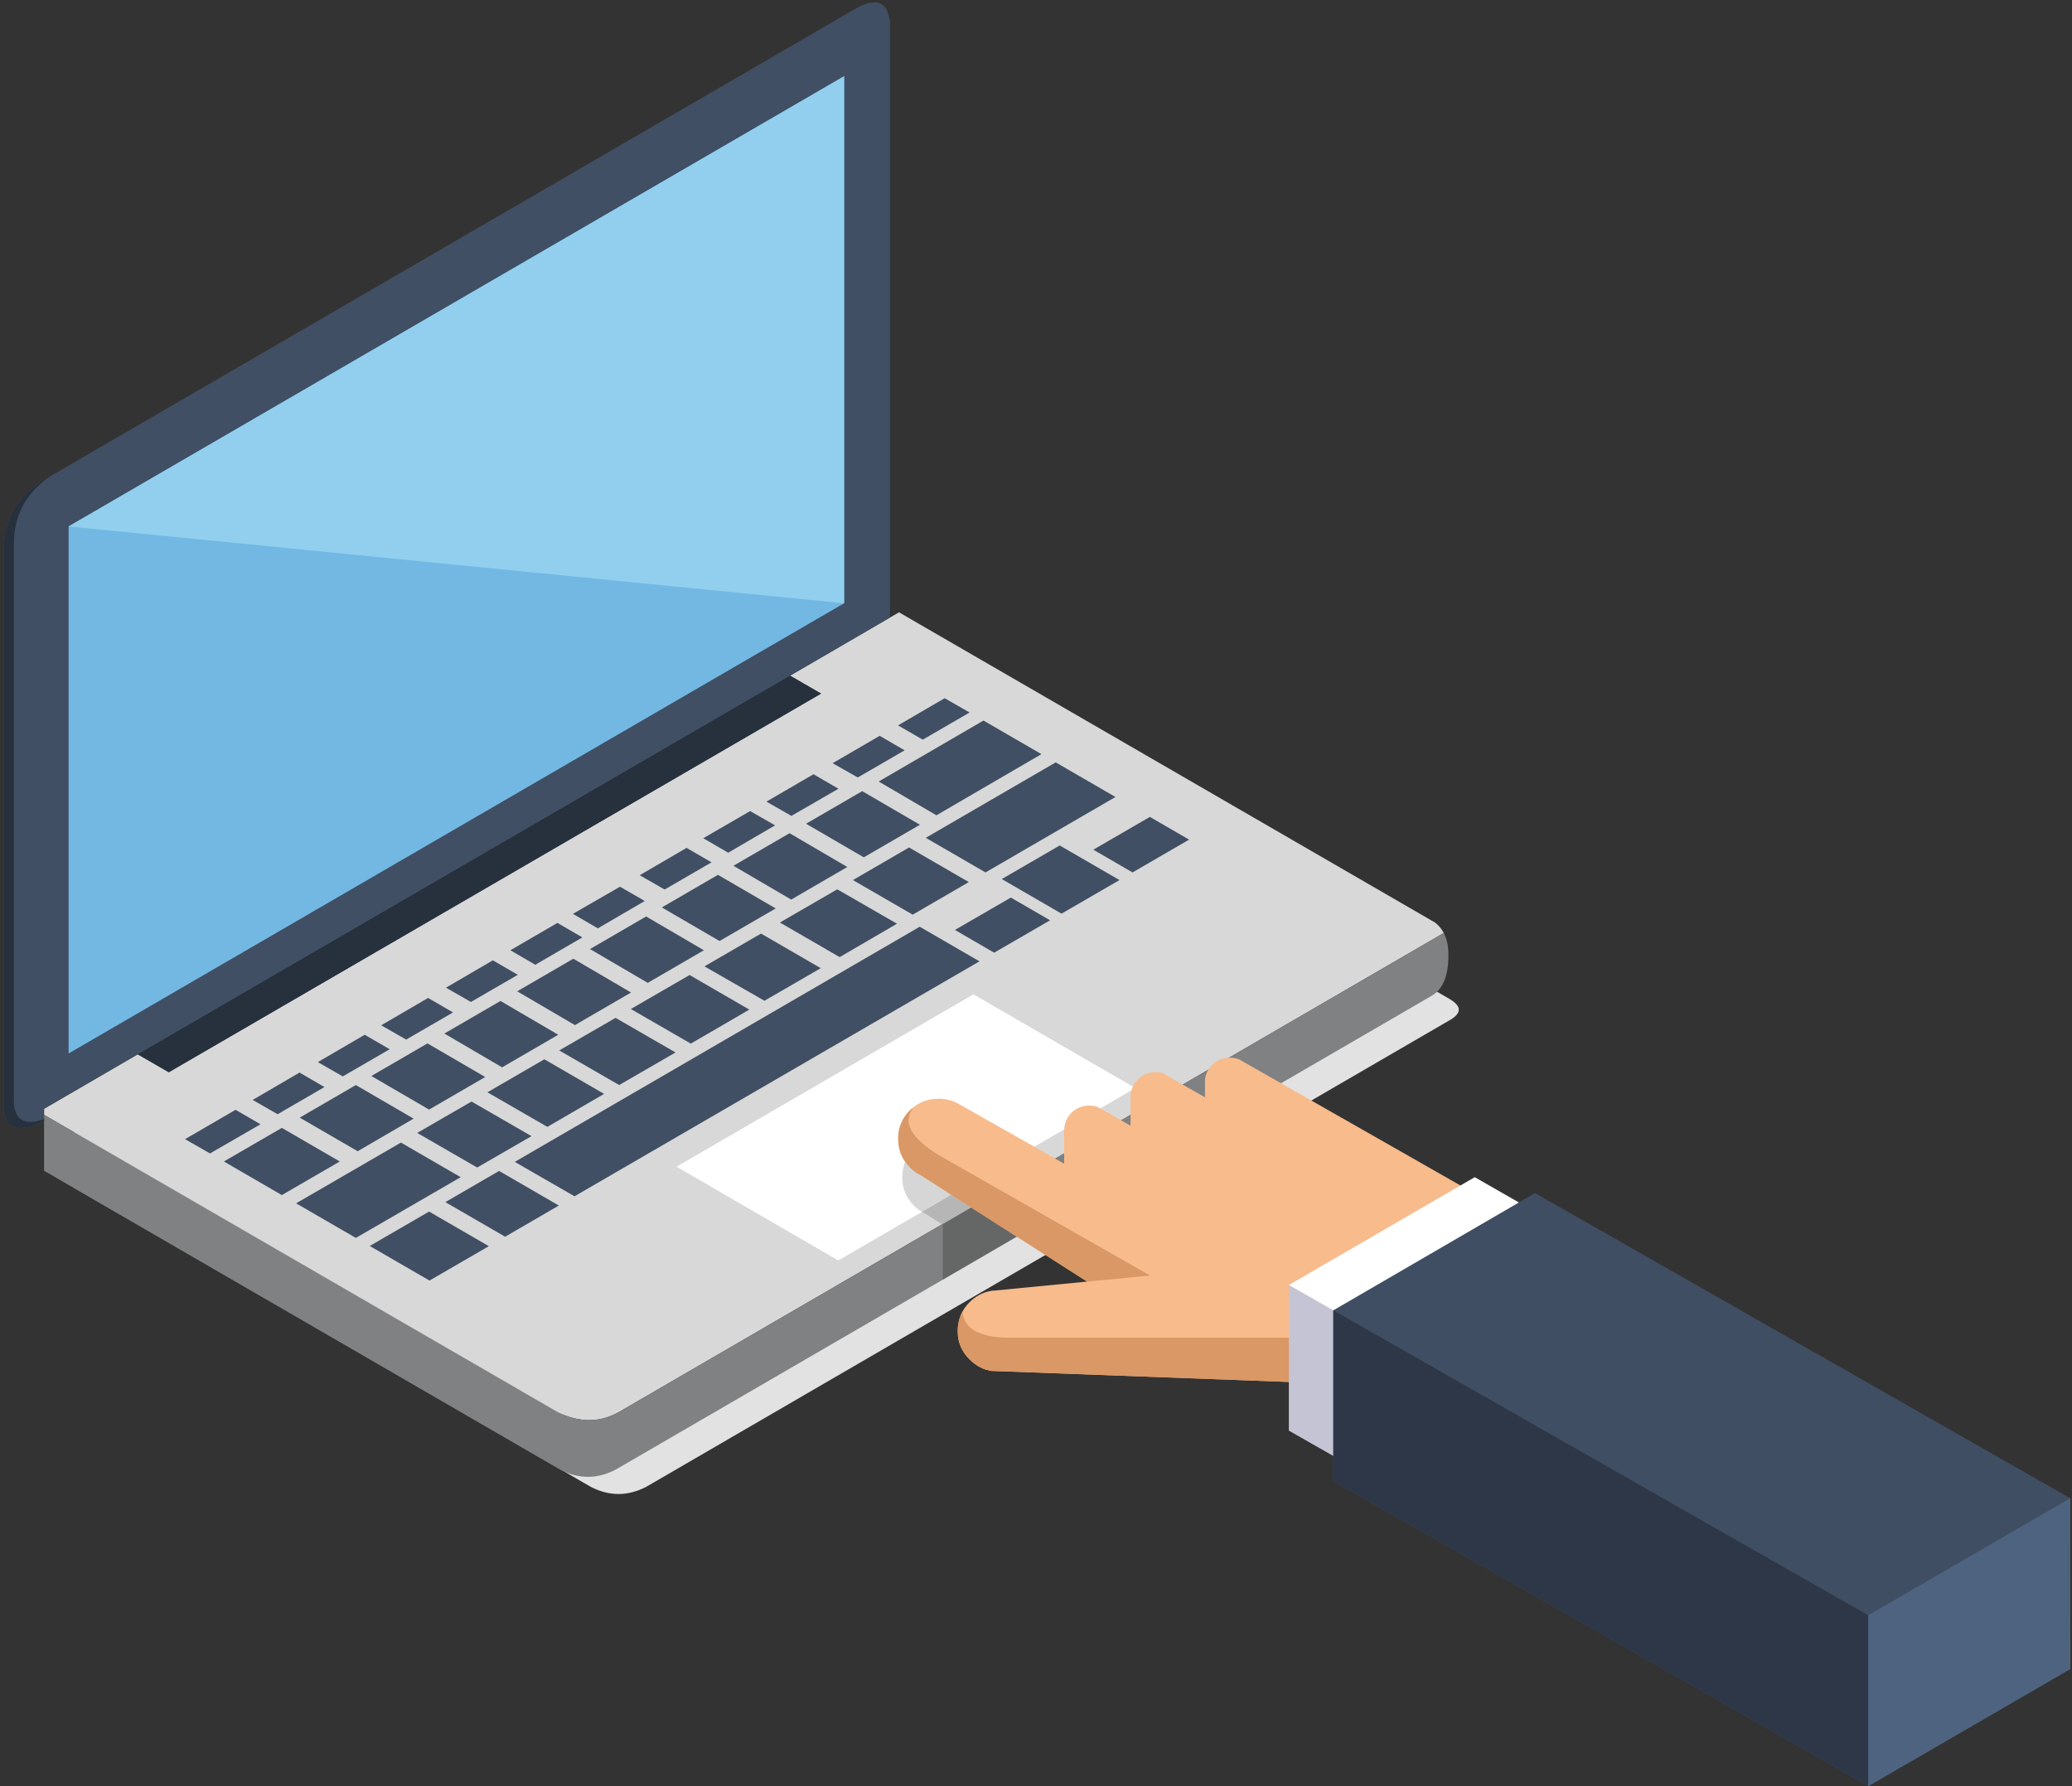 <?xml version="1.0" encoding="UTF-8" standalone="no"?>
<svg width="515px" height="444px" viewBox="0 0 515 444" version="1.1" xmlns="http://www.w3.org/2000/svg" xmlns:xlink="http://www.w3.org/1999/xlink">
    <rect x="0" y="0" width="515" height="444" fill="#333333" stroke="none"/>
    <!-- Generator: Sketch 49.3 (51167) - http://www.bohemiancoding.com/sketch -->
    <title>ig_user-faq_02.1</title>
    <desc>Created with Sketch.</desc>
    <defs></defs>
    <g id="Symbols" stroke="none" stroke-width="1" fill="none" fill-rule="evenodd">
        <g id="mod/edit-faq/01" transform="translate(-1020, -115)" fill-rule="nonzero">
            <g id="bck">
                <g>
                    <g id="ig_user-faq_02.1" transform="translate(1020, 115)">
                        <g id="Group" transform="translate(18, 244)" fill="#E2E2E2">
                            <g id="Layer12_0_FILL-link">
                                <g id="Layer12_0_FILL">
                                    <path d="M342.35,4.35 L334.85,0 L143.2,111.3 C138.533,113.9 133.533,113.9 128.2,111.3 L0.45,37.35 L0.45,51.25 L128.8,125.55 C133.4,127.95 138.017,127.95 142.65,125.55 L342.8,9.3 C345.236,7.709 345.17,6.109 342.6,4.5 C342.524,4.469 342.44,4.419 342.35,4.35 Z" id="Shape"></path>
                                </g>
                            </g>
                        </g>
                        <g id="Group">
                            <g id="Layer11_0_FILL-link">
                                <g id="Layer11_0_FILL">
                                    <path d="M223.45,152.2 L221.2,153.5 L196.45,167.9 L196.35,167.95 L204.05,172.4 L41.95,266.5 L34.25,262.05 L10.95,275.6 L10.95,277.1 L138.7,351.05 C144.023,353.637 149.023,353.637 153.7,351.05 L358.85,231.9 C358.33,230.91 357.63,230.06 356.75,229.35 L223.45,152.2 Z" id="Shape" fill="#D8D8D8"></path>
                                    <path d="M355.95,247.45 C358.524,245.905 359.874,242.821 360,238.2 L360,236.5 C359.912,234.727 359.529,233.194 358.85,231.9 L153.7,351.05 C149.023,353.637 144.023,353.637 138.7,351.05 L10.95,277.1 L10.95,278.6 L10.95,291 L139.25,365.3 C143.876,367.692 148.493,367.676 153.1,365.25 L355.95,247.45 Z" id="Shape" fill="#7F8182"></path>
                                    <path d="M221.2,153.5 L221.2,5.3 C220.585,0.445 217.851,-0.672 213,1.95 L10.55,119.5 C4.331,123.539 1.131,129.072 0.95,136.1 C0.951,136.231 0.951,136.348 0.95,136.45 L0.95,275.45 C1.156,279.477 3.173,281.027 7,280.1 C8.153,279.825 9.469,279.325 10.95,278.6 L10.95,277.1 L10.95,275.6 L34.25,262.05 L41.95,266.5 L204.05,172.4 L196.35,167.95 L196.45,167.9 L221.2,153.5 Z" id="Shape" fill="#404F63"></path>
                                </g>
                            </g>
                        </g>
                        <g id="Group" transform="translate(34, 167)" fill="#27303D">
                            <g id="Layer10_0_FILL-link">
                                <g id="Layer10_0_FILL">
                                    <polygon id="Shape" points="170.05 5.4 162.35 0.95 0.25 95.05 7.95 99.5"></polygon>
                                </g>
                            </g>
                        </g>
                        <g id="Group" transform="translate(0, 118)" fill="#27303D">
                            <g id="Layer9_0_FILL-link">
                                <g id="Layer9_0_FILL">
                                    <path d="M12.7,0.25 L10.55,1.5 C4.331,5.539 1.131,11.072 0.95,18.1 C0.951,18.231 0.951,18.348 0.95,18.45 L0.95,157.45 C1.156,161.477 3.173,163.027 7,162.1 C8.153,161.825 9.469,161.325 10.95,160.6 L10.95,160.15 C10.443,160.345 9.96,160.495 9.5,160.6 C5.667,161.533 3.65,160 3.45,156 L3.45,17 C3.45,16.867 3.45,16.75 3.45,16.65 C3.614,9.708 6.697,4.242 12.7,0.25 Z" id="Shape"></path>
                                </g>
                            </g>
                        </g>
                        <g id="Group" transform="translate(17, 18)" fill="#72B8E3">
                            <g id="Layer8_0_FILL-link">
                                <g id="Layer8_0_FILL">
                                    <polygon id="Shape" points="192.8 131.95 192.8 0.95 0.05 112.85 0.05 243.85"></polygon>
                                </g>
                            </g>
                        </g>
                        <g id="Group" transform="translate(17, 18)" fill="#92CFEF">
                            <g id="Layer7_0_FILL-link">
                                <g id="Layer7_0_FILL">
                                    <polygon id="Shape" points="192.8 131.95 192.8 0.95 0.05 112.85"></polygon>
                                </g>
                            </g>
                        </g>
                        <g id="Group" transform="translate(168, 247)" fill="#FFFFFF">
                            <g id="Layer6_0_FILL-link">
                                <g id="Layer6_0_FILL">
                                    <polygon id="Shape" points="114.2 23.45 73.95 0.15 0.15 43 40.35 66.3"></polygon>
                                </g>
                            </g>
                        </g>
                        <g id="Group" transform="translate(46, 173)" fill="#404F63">
                            <g id="Layer5_0_FILL-link">
                                <g id="Layer5_0_FILL">
                                    <path d="M231.25,25.1 L216.4,16.5 L184.1,35.25 L198.95,43.85 L231.25,25.1 Z M197.45,65.95 L182.6,57.35 L81.95,115.8 L96.8,124.35 L197.45,65.95 Z M232.25,45.75 L217.4,37.15 L203,45.5 L217.85,54.1 L232.25,45.75 Z M249.55,35.7 L239.8,30.05 L225.75,38.2 L235.5,43.85 L249.55,35.7 Z M205.25,50.1 L191.35,58.15 L201.1,63.8 L215,55.75 L205.25,50.1 Z M92.9,126.65 L78.05,118.05 L64.7,125.8 L79.55,134.4 L92.9,126.65 Z M180.85,54.35 L194.8,46.25 L179.95,37.65 L166,45.75 L180.85,54.35 Z M162.1,48.05 L147.85,56.3 L162.7,64.9 L176.95,56.6 L162.1,48.05 Z M136.3,42.2 L150.65,50.6 L164.6,42.5 L150.25,34.1 L136.3,42.2 Z M144,75.75 L158,67.65 L143.15,59.05 L129.1,67.2 L144,75.75 Z M125.4,69.35 L110.8,77.8 L125.7,86.4 L140.25,77.95 L125.4,69.35 Z M93,88.1 L107.9,96.7 L121.9,88.6 L107,80 L93,88.1 Z M89.3,90.3 L75.15,98.5 L90.05,107.1 L104.15,98.9 L89.3,90.3 Z M71.2,100.8 L57.7,108.6 L72.6,117.2 L86.1,109.4 L71.2,100.8 Z M68.5,119.6 L53.65,111 L27.6,126.1 L42.45,134.7 L68.5,119.6 Z M60.75,145.3 L75.5,136.75 L60.65,128.15 L45.9,136.7 L60.75,145.3 Z M186.75,29.65 L212.85,14.45 L198.45,6.1 L172.4,21.25 L186.75,29.65 Z M168.3,23.65 L154.35,31.75 L168.7,40.1 L182.65,32 L168.3,23.65 Z M132.45,44.45 L118.5,52.55 L132.85,60.9 L146.8,52.8 L132.45,44.45 Z M115,71.3 L128.95,63.2 L114.6,54.8 L100.65,62.9 L115,71.3 Z M96.9,81.8 L110.85,73.7 L96.5,65.3 L82.55,73.4 L96.9,81.8 Z M92.75,84.2 L78.4,75.8 L64.45,83.9 L78.8,92.3 L92.75,84.2 Z M74.6,94.7 L60.25,86.35 L46.3,94.45 L60.65,102.8 L74.6,94.7 Z M42.45,96.7 L28.5,104.8 L42.9,113.15 L56.8,105.05 L42.45,96.7 Z M24.05,124.05 L38.45,115.7 L24.05,107.35 L9.65,115.7 L24.05,124.05 Z M177.2,7.3 L183.35,10.85 L195,4.1 L188.8,0.55 L177.2,7.3 Z M160.95,16.7 L167.2,20.25 L178.85,13.5 L172.65,9.9 L160.95,16.7 Z M162.4,23.05 L156.2,19.45 L144.5,26.25 L150.7,29.8 L162.4,23.05 Z M146.65,32.15 L140.45,28.6 L128.8,35.35 L135,38.95 L146.65,32.15 Z M130.85,41.35 L124.65,37.75 L113,44.55 L119.2,48.1 L130.85,41.35 Z M96.4,54.15 L102.6,57.75 L114.25,50.95 L108.1,47.4 L96.4,54.15 Z M80.85,63.2 L87.05,66.8 L98.75,60 L92.55,56.4 L80.85,63.2 Z M82.7,69.3 L76.5,65.7 L64.85,72.5 L71.05,76.05 L82.7,69.3 Z M66.6,78.65 L60.4,75.05 L48.75,81.85 L54.95,85.4 L66.6,78.65 Z M39.2,94.55 L50.85,87.8 L44.65,84.2 L33,91 L39.2,94.55 Z M16.8,100.4 L23,103.95 L34.65,97.2 L28.45,93.6 L16.8,100.4 Z M0,110.15 L6.2,113.7 L18.75,106.45 L12.55,102.85 L0,110.15 Z" id="Shape"></path>
                                </g>
                            </g>
                        </g>
                        <g id="Group" transform="translate(224, 282)">
                            <g id="Layer4_0_FILL-link">
                                <g id="Layer4_0_FILL">
                                    <path d="M15.3,1.95 C15.167,1.85 15.033,1.767 14.9,1.7 C13.5,0.967 11.95,0.6 10.25,0.6 C7.95,0.6 5.933,1.267 4.2,2.6 C4.1,2.667 4.017,2.733 3.95,2.8 C3.683,3 3.417,3.233 3.15,3.5 C1.617,5.067 0.7,6.883 0.4,8.95 C0.3,9.483 0.25,10.033 0.25,10.6 C0.25,13.367 1.217,15.717 3.15,17.65 C3.283,17.783 3.433,17.933 3.6,18.1 C4.101,18.532 4.617,18.899 5.15,19.2 L25.2,7.55 L15.3,1.95 Z" id="Shape" fill="#D6D6D6"></path>
                                    <path d="M30.45,10.55 L25.2,7.55 L5.15,19.2 C5.419,19.373 5.685,19.523 5.95,19.65 L10.2,22.35 L30.45,10.55 Z" id="Shape" fill="#B6B6B6"></path>
                                    <polygon id="Shape" fill="#656767" points="10.2 22.35 10.35 22.45 10.35 36.05 42.4 17.35 30.45 10.55"></polygon>
                                </g>
                            </g>
                        </g>
                        <g id="Group" transform="translate(223, 262)" fill="#F8BB8C">
                            <g id="Layer3_0_FILL-link">
                                <g id="Layer3_0_FILL">
                                    <path d="M82.7,0.9 C80.967,0.9 79.483,1.5 78.25,2.7 C77.25,3.728 76.667,4.928 76.5,6.3 L76.5,10.75 L65.9,4.7 C65.376,4.567 64.826,4.5 64.25,4.5 C62.517,4.5 61.033,5.1 59.8,6.3 C58.895,7.23 58.329,8.297 58.1,9.5 C58.041,9.862 58.008,10.228 58,10.6 L58,17.8 L49.75,13.1 C49.134,12.9 48.467,12.8 47.75,12.8 C46.017,12.8 44.533,13.4 43.3,14.6 C42.138,15.795 41.538,17.228 41.5,18.9 L41.5,27.25 L15.3,12.4 C15.164,12.337 15.031,12.27 14.9,12.2 C13.508,11.467 11.958,11.1 10.25,11.1 C7.957,11.1 5.94,11.767 4.2,13.1 C4.112,13.165 4.029,13.232 3.95,13.3 C3.672,13.516 3.405,13.749 3.15,14 C1.618,15.559 0.685,17.359 0.35,19.4 C0.283,19.959 0.25,20.526 0.25,21.1 C0.25,23.867 1.217,26.217 3.15,28.15 C3.294,28.294 3.427,28.427 3.55,28.55 C4.302,29.215 5.085,29.748 5.9,30.15 L47.2,56.55 L24.05,58.8 C23.959,58.805 23.859,58.805 23.75,58.8 C23.532,58.845 23.315,58.879 23.1,58.9 C21.17,59.289 19.47,60.205 18,61.65 C17.265,62.398 16.665,63.198 16.2,64.05 C15.433,65.484 15.05,67.067 15.05,68.8 C15.05,69.386 15.083,69.952 15.15,70.5 C15.495,72.571 16.445,74.371 18,75.9 C18.43,76.338 18.88,76.721 19.35,77.05 C20.539,77.929 21.856,78.495 23.3,78.75 L97.35,81.5 L140.15,32.75 L85.05,1.35 C84.601,1.158 84.118,1.025 83.6,0.95 C83.308,0.917 83.008,0.9 82.7,0.9 Z" id="Shape"></path>
                                </g>
                            </g>
                        </g>
                        <g id="Group" transform="translate(223, 275)" fill="#D99866">
                            <g id="Layer2_0_FILL-link">
                                <g id="Layer2_0_FILL">
                                    <path d="M3.15,1 C1.618,2.559 0.685,4.359 0.35,6.4 C0.283,6.959 0.25,7.526 0.25,8.1 C0.25,10.867 1.217,13.217 3.15,15.15 C3.294,15.294 3.427,15.427 3.55,15.55 C4.302,16.215 5.085,16.748 5.9,17.15 L47.2,43.55 L62.85,42.05 L10.65,12.3 C3.43,7.976 1.213,3.992 4,0.35 C3.689,0.532 3.405,0.749 3.15,1 Z M16.2,51.05 C15.433,52.484 15.05,54.067 15.05,55.8 C15.05,56.386 15.083,56.952 15.15,57.5 C15.495,59.571 16.445,61.371 18,62.9 C18.43,63.337 18.88,63.721 19.35,64.05 C20.539,64.929 21.856,65.495 23.3,65.75 L97.35,68.5 L105.35,64.8 L97.35,57.5 L27.05,57.5 C20.247,57.303 16.63,55.153 16.2,51.05 Z" id="Shape"></path>
                                </g>
                            </g>
                        </g>
                        <g id="Group" transform="translate(320, 292)">
                            <g id="Layer1_0_FILL-link">
                                <g id="Layer1_0_FILL">
                                    <polygon id="Shape" fill="#C4C4D5" points="0.35 63.6 11.4 69.9 25.9 41.95 0.35 27.4"></polygon>
                                    <polygon id="Shape" fill="#FFFFFF" points="57.55 6.9 46.55 0.6 0.35 27.4 25.9 41.95"></polygon>
                                </g>
                            </g>
                        </g>
                        <g id="Group" transform="translate(331, 296)">
                            <g id="Layer0_0_FILL-link">
                                <g id="Layer0_0_FILL">
                                    <path d="M183.55,76.4 L183.6,118.85 L133.4,147.95 L133.35,147.9 L0.4,72.1 L0.4,29.7 L50.55,0.55 L183.55,76.4 Z" id="Combined-Shape" fill="#3F4E62"></path>
                                    <polygon id="Shape" fill="#2E3747" points="0.4 29.7 0.4 72.1 133.35 147.9 133.35 105.55 133.35 105.5"></polygon>
                                    <polygon id="Shape" fill="#4E637F" points="133.35 105.5 133.35 105.55 133.35 147.9 133.4 147.95 183.6 118.85 183.55 76.4"></polygon>
                                </g>
                            </g>
                        </g>
                    </g>
                </g>
            </g>
        </g>
    </g>
</svg>